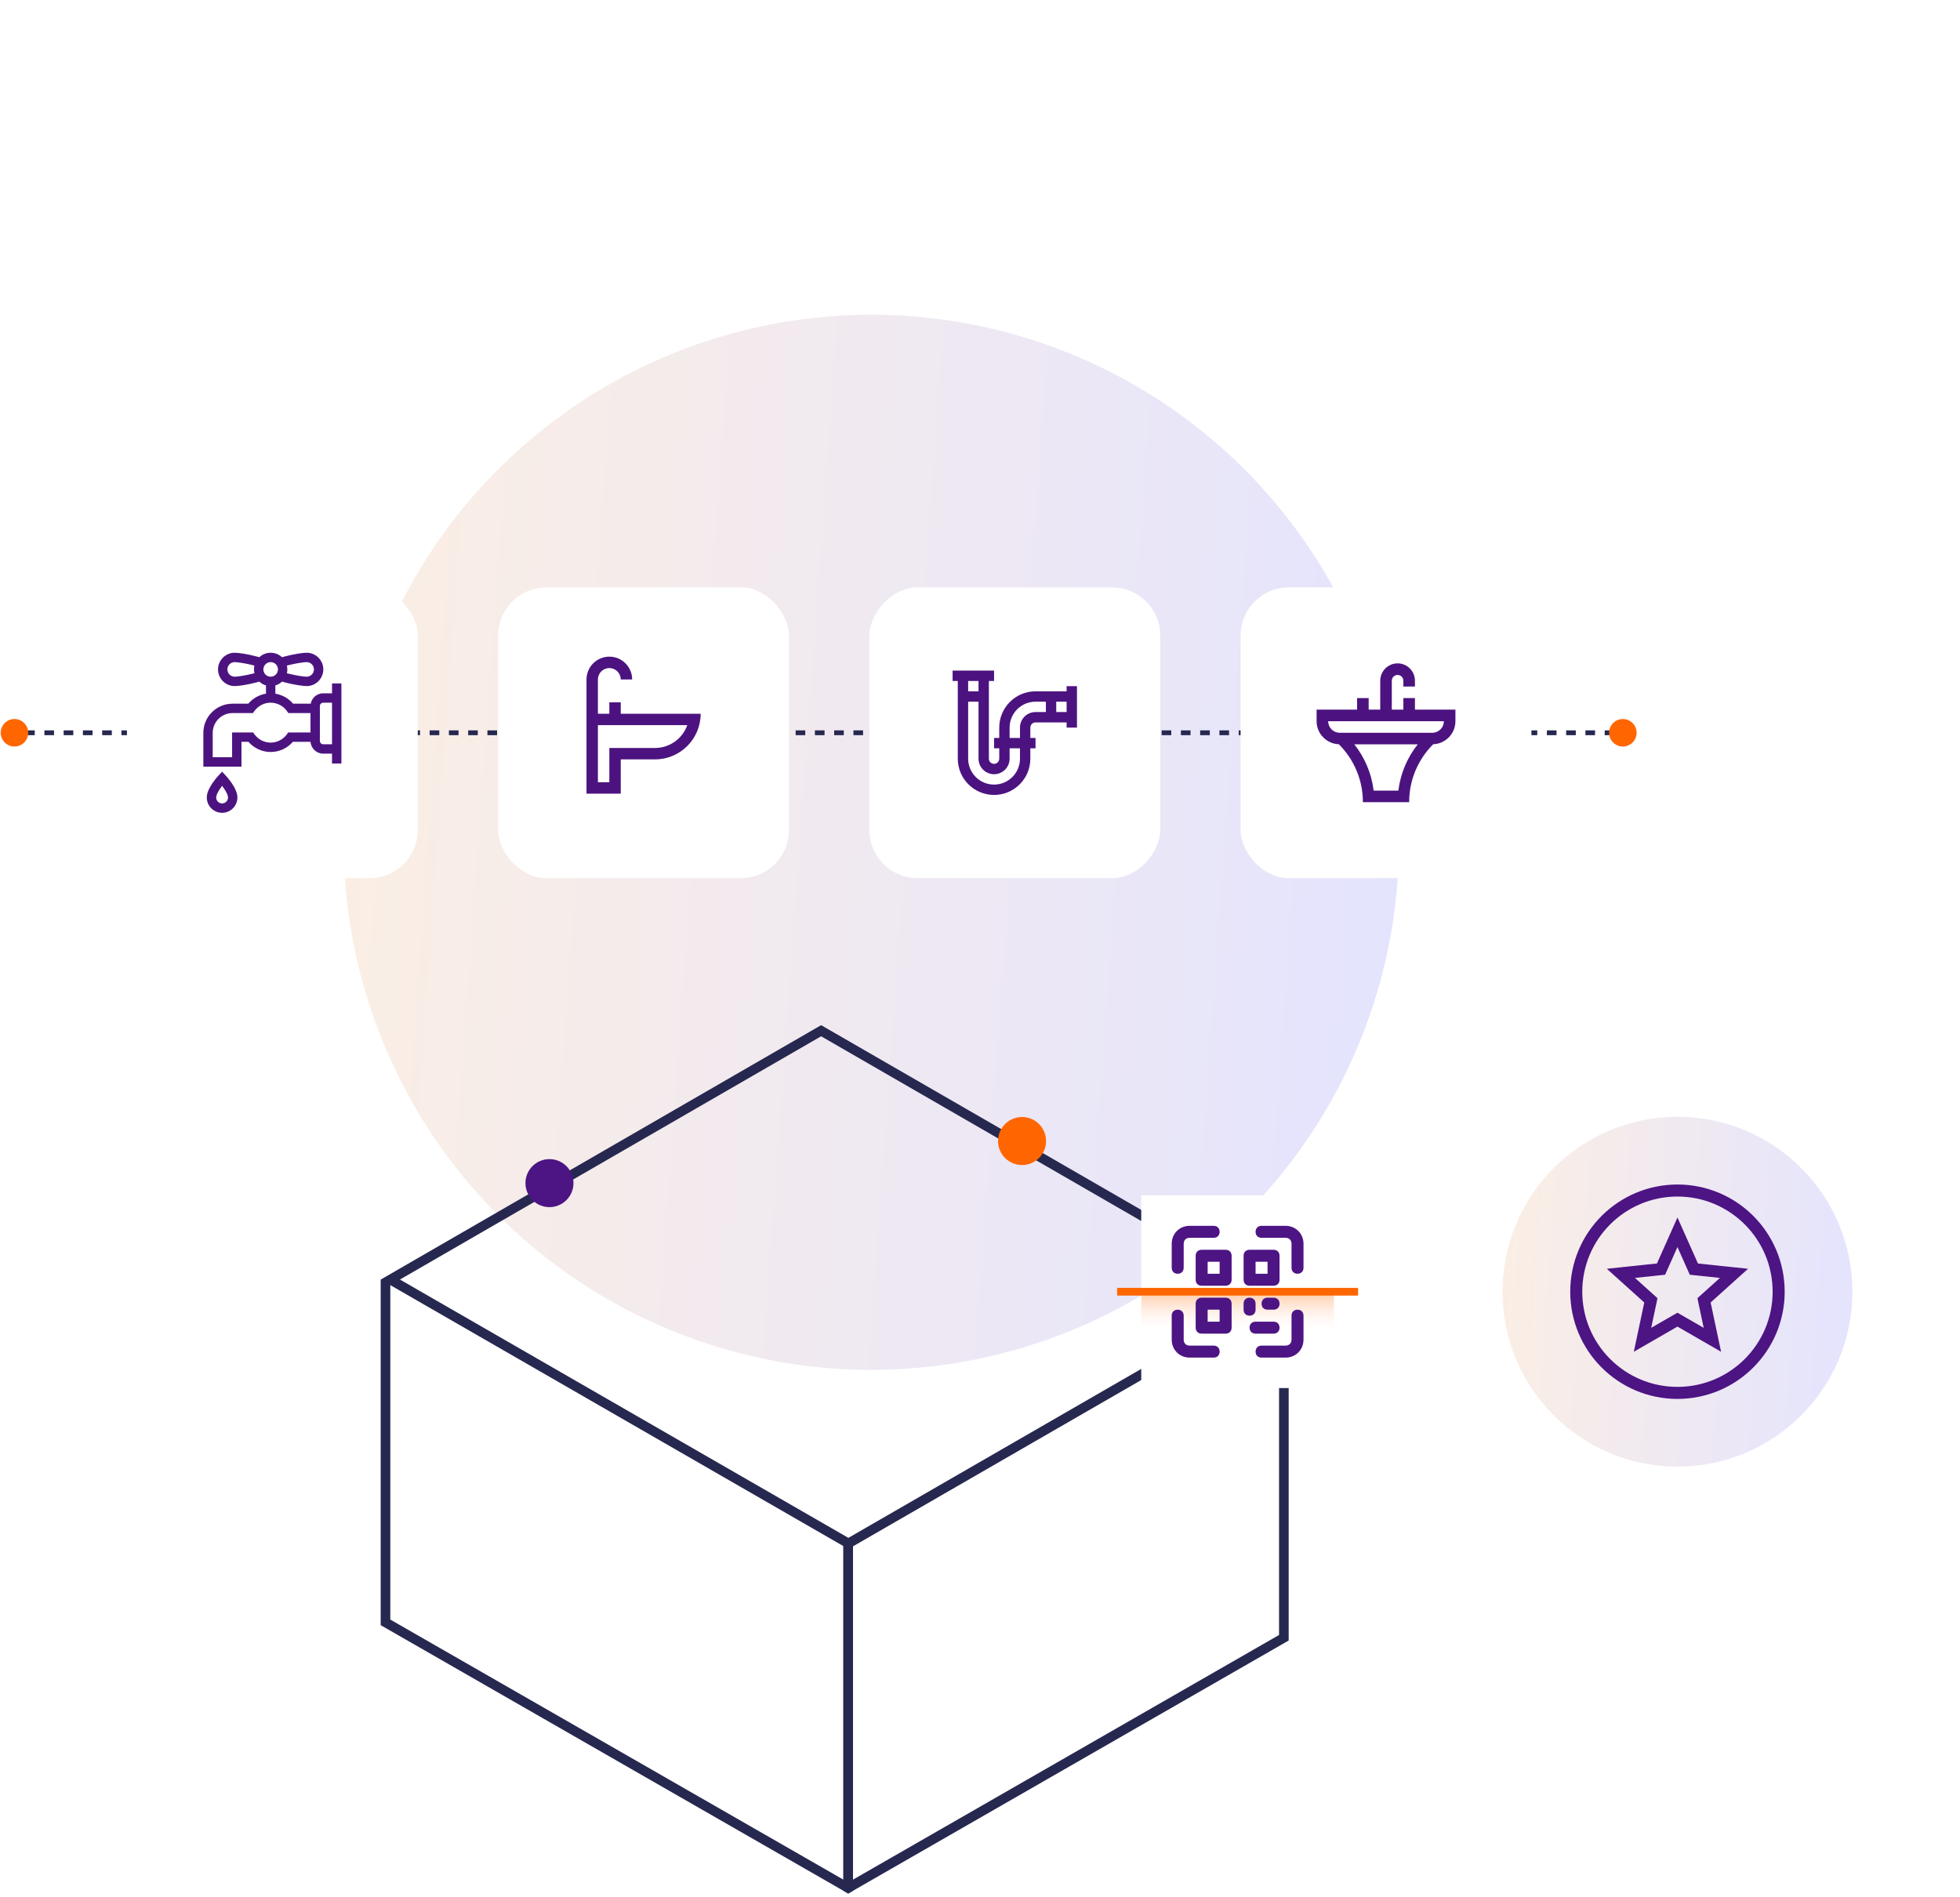 <?xml version="1.0" encoding="UTF-8"?> <svg xmlns="http://www.w3.org/2000/svg" width="407" height="394" viewBox="0 0 407 394" fill="none"><g opacity="0.35" filter="url(#filter0_f_971_396)"><circle cx="180.927" cy="174.931" r="109.562" fill="url(#paint0_linear_971_396)"></circle></g><g opacity="0.35" filter="url(#filter1_f_971_396)"><circle cx="348.329" cy="268.267" r="36.329" fill="url(#paint1_linear_971_396)"></circle></g><path d="M335.217 152.185H4.578" stroke="#272850" stroke-dasharray="2 2"></path><rect x="103.447" y="121.99" width="60.389" height="60.389" rx="10" fill="white"></rect><rect width="60.389" height="60.389" rx="10" transform="matrix(-1 0 0 1 240.92 121.99)" fill="white"></rect><rect x="257.615" y="121.99" width="60.389" height="60.389" rx="10" fill="white"></rect><rect x="26.363" y="121.99" width="60.389" height="60.389" rx="10" fill="white"></rect><path d="M128.901 148.23V145.859H126.53V148.23H124.159V141.118C124.159 139.809 125.221 138.748 126.53 138.748C127.839 138.748 128.901 139.809 128.901 141.118H131.271C131.271 138.5 129.148 136.377 126.53 136.377C123.912 136.377 121.789 138.5 121.789 141.118V164.824H128.901V157.712H136.014C141.249 157.712 145.494 153.467 145.494 148.23H128.901ZM136.014 155.342H126.53V162.453H124.159V150.601H142.717C141.739 153.36 139.104 155.342 136.014 155.342Z" fill="#4C1380"></path><path d="M221.485 142.5V143.576H215.029C210.87 143.576 207.497 146.947 207.497 151.109V153.26H206.421V155.413H207.497V157.565C207.497 158.159 207.015 158.641 206.421 158.641C205.826 158.641 205.344 158.159 205.344 157.565V141.425H206.421V139.272H197.812V141.425H198.888V157.565C198.888 161.726 202.261 165.097 206.421 165.097C210.58 165.097 213.953 161.726 213.953 157.565V155.413H215.029V153.26H213.953V151.109C213.953 150.514 214.434 150.032 215.029 150.032H221.485V151.109H223.637V142.5H221.485ZM201.041 141.425H203.193V143.576H201.041V141.425ZM211.801 157.565C211.801 160.536 209.392 162.945 206.421 162.945C203.449 162.945 201.041 160.536 201.041 157.565V145.729H203.193V157.565C203.193 159.347 204.638 160.793 206.421 160.793C208.203 160.793 209.649 159.347 209.649 157.565V155.413H211.801V157.565ZM217.181 147.881H215.029C213.246 147.881 211.801 149.325 211.801 151.109V153.26H209.649V151.109C209.649 148.135 212.057 145.729 215.029 145.729H217.181V147.881ZM221.485 147.881H219.333V145.729H221.485V147.881Z" fill="#4C1380"></path><path d="M293.816 147.381V144.979H291.414V147.381H289.011V141.375C289.011 140.712 289.549 140.175 290.213 140.175C290.875 140.175 291.414 140.712 291.414 141.375V142.576H293.816V141.375C293.816 139.386 292.202 137.772 290.213 137.772C288.223 137.772 286.61 139.386 286.61 141.375V147.381H284.208V144.979H281.805V147.381H273.398V149.782C273.397 152.382 275.466 154.487 278.045 154.571L278.03 154.587C281.104 157.662 283.007 161.907 283.007 166.597H292.614C292.614 161.907 294.517 157.662 297.591 154.587L297.576 154.571C300.153 154.487 302.223 152.383 302.223 149.784V147.381H293.816ZM290.377 164.195H285.244C284.81 160.673 283.433 157.371 281.224 154.587H294.398C292.189 157.371 290.811 160.673 290.377 164.195ZM299.821 149.784C299.821 151.111 298.745 152.187 297.419 152.186L278.201 152.185C276.875 152.185 275.798 151.109 275.799 149.782H299.823L299.821 149.784Z" fill="#4C1380"></path><path d="M46.832 161.024L46.12 160.262L45.409 161.024C45.384 161.05 44.804 161.673 44.22 162.507C43.36 163.736 42.941 164.757 42.941 165.627C42.941 167.38 44.367 168.806 46.12 168.806C47.873 168.806 49.299 167.38 49.299 165.627C49.299 164.757 48.881 163.736 48.021 162.507C47.437 161.673 46.856 161.05 46.832 161.024ZM46.12 166.858C45.441 166.858 44.889 166.306 44.889 165.627C44.889 165.034 45.485 164.037 46.12 163.204C46.749 164.034 47.351 165.04 47.351 165.627C47.351 166.306 46.799 166.858 46.12 166.858Z" fill="#4C1380"></path><path d="M68.945 141.942V143.987H67.116C65.825 143.987 64.748 144.918 64.52 146.144H60.855C59.913 145.034 58.605 144.298 57.179 144.066V142.349C57.703 142.195 58.176 141.92 58.566 141.556C58.759 141.614 58.961 141.671 59.173 141.728C60.944 142.198 62.887 142.489 63.672 142.489C65.582 142.489 67.136 140.936 67.136 139.026C67.136 137.117 65.582 135.563 63.672 135.563C62.887 135.563 60.943 135.854 59.173 136.325C58.961 136.381 58.759 136.438 58.565 136.496C57.946 135.918 57.116 135.563 56.205 135.563C55.293 135.563 54.463 135.918 53.844 136.496C53.651 136.438 53.448 136.381 53.236 136.325C51.466 135.854 49.522 135.563 48.737 135.563C46.827 135.563 45.274 137.117 45.274 139.026C45.274 140.936 46.827 142.489 48.737 142.489C49.522 142.489 51.466 142.198 53.236 141.728C53.448 141.671 53.65 141.614 53.843 141.556C54.233 141.92 54.706 142.195 55.231 142.349V144.066C53.805 144.298 52.496 145.034 51.554 146.144H48.283C44.942 146.144 42.223 148.863 42.223 152.205V159.217H50.144V154.065H51.593C52.745 155.396 54.433 156.177 56.205 156.177C57.976 156.177 59.664 155.396 60.816 154.065H64.482C64.579 155.434 65.723 156.518 67.116 156.518H68.945V158.563H70.893V141.942H68.945V141.942ZM63.672 137.511C64.508 137.511 65.188 138.191 65.188 139.026C65.188 139.862 64.508 140.541 63.672 140.541C63.184 140.541 61.677 140.339 60.116 139.958C59.924 139.911 59.744 139.865 59.575 139.819C59.635 139.564 59.668 139.299 59.668 139.026C59.668 138.753 59.635 138.488 59.575 138.233C59.744 138.188 59.924 138.141 60.116 138.094C61.677 137.714 63.184 137.511 63.672 137.511ZM48.737 140.541C47.901 140.541 47.221 139.862 47.221 139.026C47.221 138.191 47.901 137.511 48.737 137.511C49.225 137.511 50.733 137.714 52.293 138.094C52.485 138.141 52.665 138.188 52.834 138.233C52.774 138.488 52.742 138.753 52.742 139.026C52.742 139.299 52.774 139.564 52.834 139.819C52.665 139.865 52.485 139.911 52.293 139.958C50.733 140.339 49.225 140.541 48.737 140.541ZM54.689 139.026C54.689 138.191 55.369 137.511 56.205 137.511C57.04 137.511 57.72 138.191 57.72 139.026C57.72 139.862 57.04 140.541 56.205 140.541C55.369 140.541 54.689 139.862 54.689 139.026ZM59.852 152.117L59.56 152.518C58.78 153.59 57.526 154.229 56.205 154.229C54.883 154.229 53.629 153.59 52.849 152.518L52.558 152.117H48.196V157.269H44.17V152.205C44.17 149.937 46.016 148.092 48.283 148.092H52.532L52.823 147.682C53.602 146.588 54.866 145.935 56.205 145.935C57.544 145.935 58.808 146.588 59.586 147.682L59.877 148.092H64.474V152.117H59.852ZM67.116 154.57C66.733 154.57 66.422 154.259 66.422 153.876V146.629C66.422 146.246 66.733 145.935 67.116 145.935H68.945V154.57L67.116 154.57Z" fill="#4C1380"></path><path d="M170.509 212.909L79.049 265.749L81.049 266.899L175.129 321.099L176.169 321.699L177.129 321.149L265.599 270.099L267.599 268.949L170.509 212.909ZM176.169 319.389L83.049 265.739L170.509 215.219L263.599 268.939L176.169 319.389Z" fill="#272850"></path><path d="M177.129 320.939V392.679L176.129 393.259L175.129 392.679L79.049 337.519V265.749H81.049V336.359L175.129 390.369V320.939H177.129Z" fill="#272850"></path><path d="M267.599 268.939V340.709L177.129 392.679L176.129 393.259L175.129 392.679V320.939H177.129V390.369L265.599 339.559V268.939H267.599Z" fill="#272850"></path><rect x="236.982" y="248.256" width="40.023" height="40.023" fill="white"></rect><rect opacity="0.28" x="236.982" y="268.27" width="40.023" height="11.154" fill="url(#paint2_linear_971_396)"></rect><path d="M244.553 264.535C243.806 264.535 243.309 264.037 243.309 263.291V258.315C243.309 256.2 244.926 254.583 247.041 254.583H252.017C252.763 254.583 253.261 255.08 253.261 255.827C253.261 256.573 252.763 257.071 252.017 257.071H247.041C246.294 257.071 245.797 257.569 245.797 258.315V263.291C245.797 264.037 245.299 264.535 244.553 264.535Z" fill="#4D1484"></path><path d="M269.433 264.535C268.687 264.535 268.189 264.038 268.189 263.291V258.315C268.189 257.569 267.691 257.071 266.945 257.071H261.969C261.222 257.071 260.725 256.573 260.725 255.827C260.725 255.081 261.222 254.583 261.969 254.583H266.945C269.06 254.583 270.677 256.2 270.677 258.315V263.291C270.677 264.038 270.179 264.535 269.433 264.535Z" fill="#4D1484"></path><path d="M252.017 281.952H247.041C244.926 281.952 243.309 280.335 243.309 278.22V273.244C243.309 272.497 243.806 272 244.553 272C245.299 272 245.797 272.497 245.797 273.244V278.22C245.797 278.966 246.294 279.464 247.041 279.464H252.017C252.763 279.464 253.261 279.961 253.261 280.708C253.261 281.454 252.763 281.952 252.017 281.952Z" fill="#4D1484"></path><path d="M266.945 281.952H261.969C261.222 281.952 260.725 281.454 260.725 280.708C260.725 279.961 261.222 279.464 261.969 279.464H266.945C267.691 279.464 268.189 278.966 268.189 278.22V273.243C268.189 272.497 268.687 271.999 269.433 271.999C270.179 271.999 270.677 272.497 270.677 273.243V278.22C270.677 280.334 269.06 281.952 266.945 281.952Z" fill="#4D1484"></path><path d="M254.505 267.023H249.529C248.783 267.023 248.285 266.526 248.285 265.779V260.803C248.285 260.057 248.783 259.559 249.529 259.559H254.505C255.252 259.559 255.749 260.057 255.749 260.803V265.779C255.749 266.526 255.252 267.023 254.505 267.023ZM250.773 264.535H253.261V262.047H250.773V264.535Z" fill="#4D1484"></path><path d="M254.505 276.976H249.529C248.783 276.976 248.285 276.478 248.285 275.731V270.755C248.285 270.009 248.783 269.511 249.529 269.511H254.505C255.252 269.511 255.749 270.009 255.749 270.755V275.731C255.749 276.478 255.252 276.976 254.505 276.976ZM250.773 274.487H253.261V271.999H250.773V274.487Z" fill="#4D1484"></path><path d="M264.457 267.023H259.48C258.734 267.023 258.236 266.526 258.236 265.779V260.803C258.236 260.057 258.734 259.559 259.48 259.559H264.457C265.203 259.559 265.701 260.057 265.701 260.803V265.779C265.701 266.526 265.203 267.023 264.457 267.023ZM260.724 264.535H263.213V262.047H260.724V264.535Z" fill="#4D1484"></path><path d="M259.48 273.243C258.734 273.243 258.236 272.746 258.236 271.999V270.755C258.236 270.009 258.734 269.511 259.48 269.511C260.227 269.511 260.724 270.009 260.724 270.755V271.999C260.724 272.746 260.227 273.243 259.48 273.243Z" fill="#4D1484"></path><path d="M264.457 271.999H263.213C262.466 271.999 261.969 271.502 261.969 270.755C261.969 270.009 262.466 269.511 263.213 269.511H264.457C265.203 269.511 265.701 270.009 265.701 270.755C265.701 271.502 265.203 271.999 264.457 271.999Z" fill="#4D1484"></path><path d="M264.457 276.976H260.725C259.978 276.976 259.48 276.478 259.48 275.732C259.48 274.985 259.978 274.488 260.725 274.488H264.457C265.203 274.488 265.701 274.985 265.701 275.732C265.701 276.478 265.203 276.976 264.457 276.976Z" fill="#4D1484"></path><path d="M231.973 268.27H282.013" stroke="#FF6600" stroke-width="1.604"></path><circle cx="114.097" cy="245.715" r="4.986" fill="#4D1484"></circle><circle cx="212.23" cy="236.973" r="4.986" fill="#FF6600"></circle><circle cx="336.989" cy="152.184" r="2.856" fill="#FF6600"></circle><circle cx="3.005" cy="152.184" r="2.856" fill="#FF6600"></circle><circle cx="348.329" cy="268.267" r="21.015" stroke="#4D1484" stroke-width="2.5"></circle><path d="M348.328 255.922L351.445 262.915L351.738 263.573L352.455 263.649L360.069 264.452L354.382 269.578L353.846 270.06L353.996 270.766L355.584 278.255L348.952 274.43L348.328 274.07L347.703 274.43L341.071 278.255L342.66 270.766L342.809 270.06L342.274 269.578L336.587 264.452L344.2 263.649L344.917 263.573L345.211 262.915L348.328 255.922Z" stroke="#4D1484" stroke-width="2.5"></path><defs><filter id="filter0_f_971_396" x="6.785" y="0.788" width="348.284" height="348.285" filterUnits="userSpaceOnUse" color-interpolation-filters="sRGB"><feFlood flood-opacity="0" result="BackgroundImageFix"></feFlood><feBlend mode="normal" in="SourceGraphic" in2="BackgroundImageFix" result="shape"></feBlend><feGaussianBlur stdDeviation="32.29" result="effect1_foregroundBlur_971_396"></feGaussianBlur></filter><filter id="filter1_f_971_396" x="290.586" y="210.524" width="115.486" height="115.486" filterUnits="userSpaceOnUse" color-interpolation-filters="sRGB"><feFlood flood-opacity="0" result="BackgroundImageFix"></feFlood><feBlend mode="normal" in="SourceGraphic" in2="BackgroundImageFix" result="shape"></feBlend><feGaussianBlur stdDeviation="10.707" result="effect1_foregroundBlur_971_396"></feGaussianBlur></filter><linearGradient id="paint0_linear_971_396" x1="67.3" y1="65.369" x2="308.732" y2="82.767" gradientUnits="userSpaceOnUse"><stop stop-color="#F5D0AE"></stop><stop offset="1" stop-color="#AFAFFF"></stop></linearGradient><linearGradient id="paint1_linear_971_396" x1="310.652" y1="231.938" x2="390.707" y2="237.707" gradientUnits="userSpaceOnUse"><stop stop-color="#F5D0AE"></stop><stop offset="1" stop-color="#AFAFFF"></stop></linearGradient><linearGradient id="paint2_linear_971_396" x1="257.94" y1="276.802" x2="257.94" y2="269.272" gradientUnits="userSpaceOnUse"><stop stop-color="white"></stop><stop offset="0" stop-color="white" stop-opacity="0"></stop><stop offset="1" stop-color="#FF6600"></stop></linearGradient></defs></svg> 